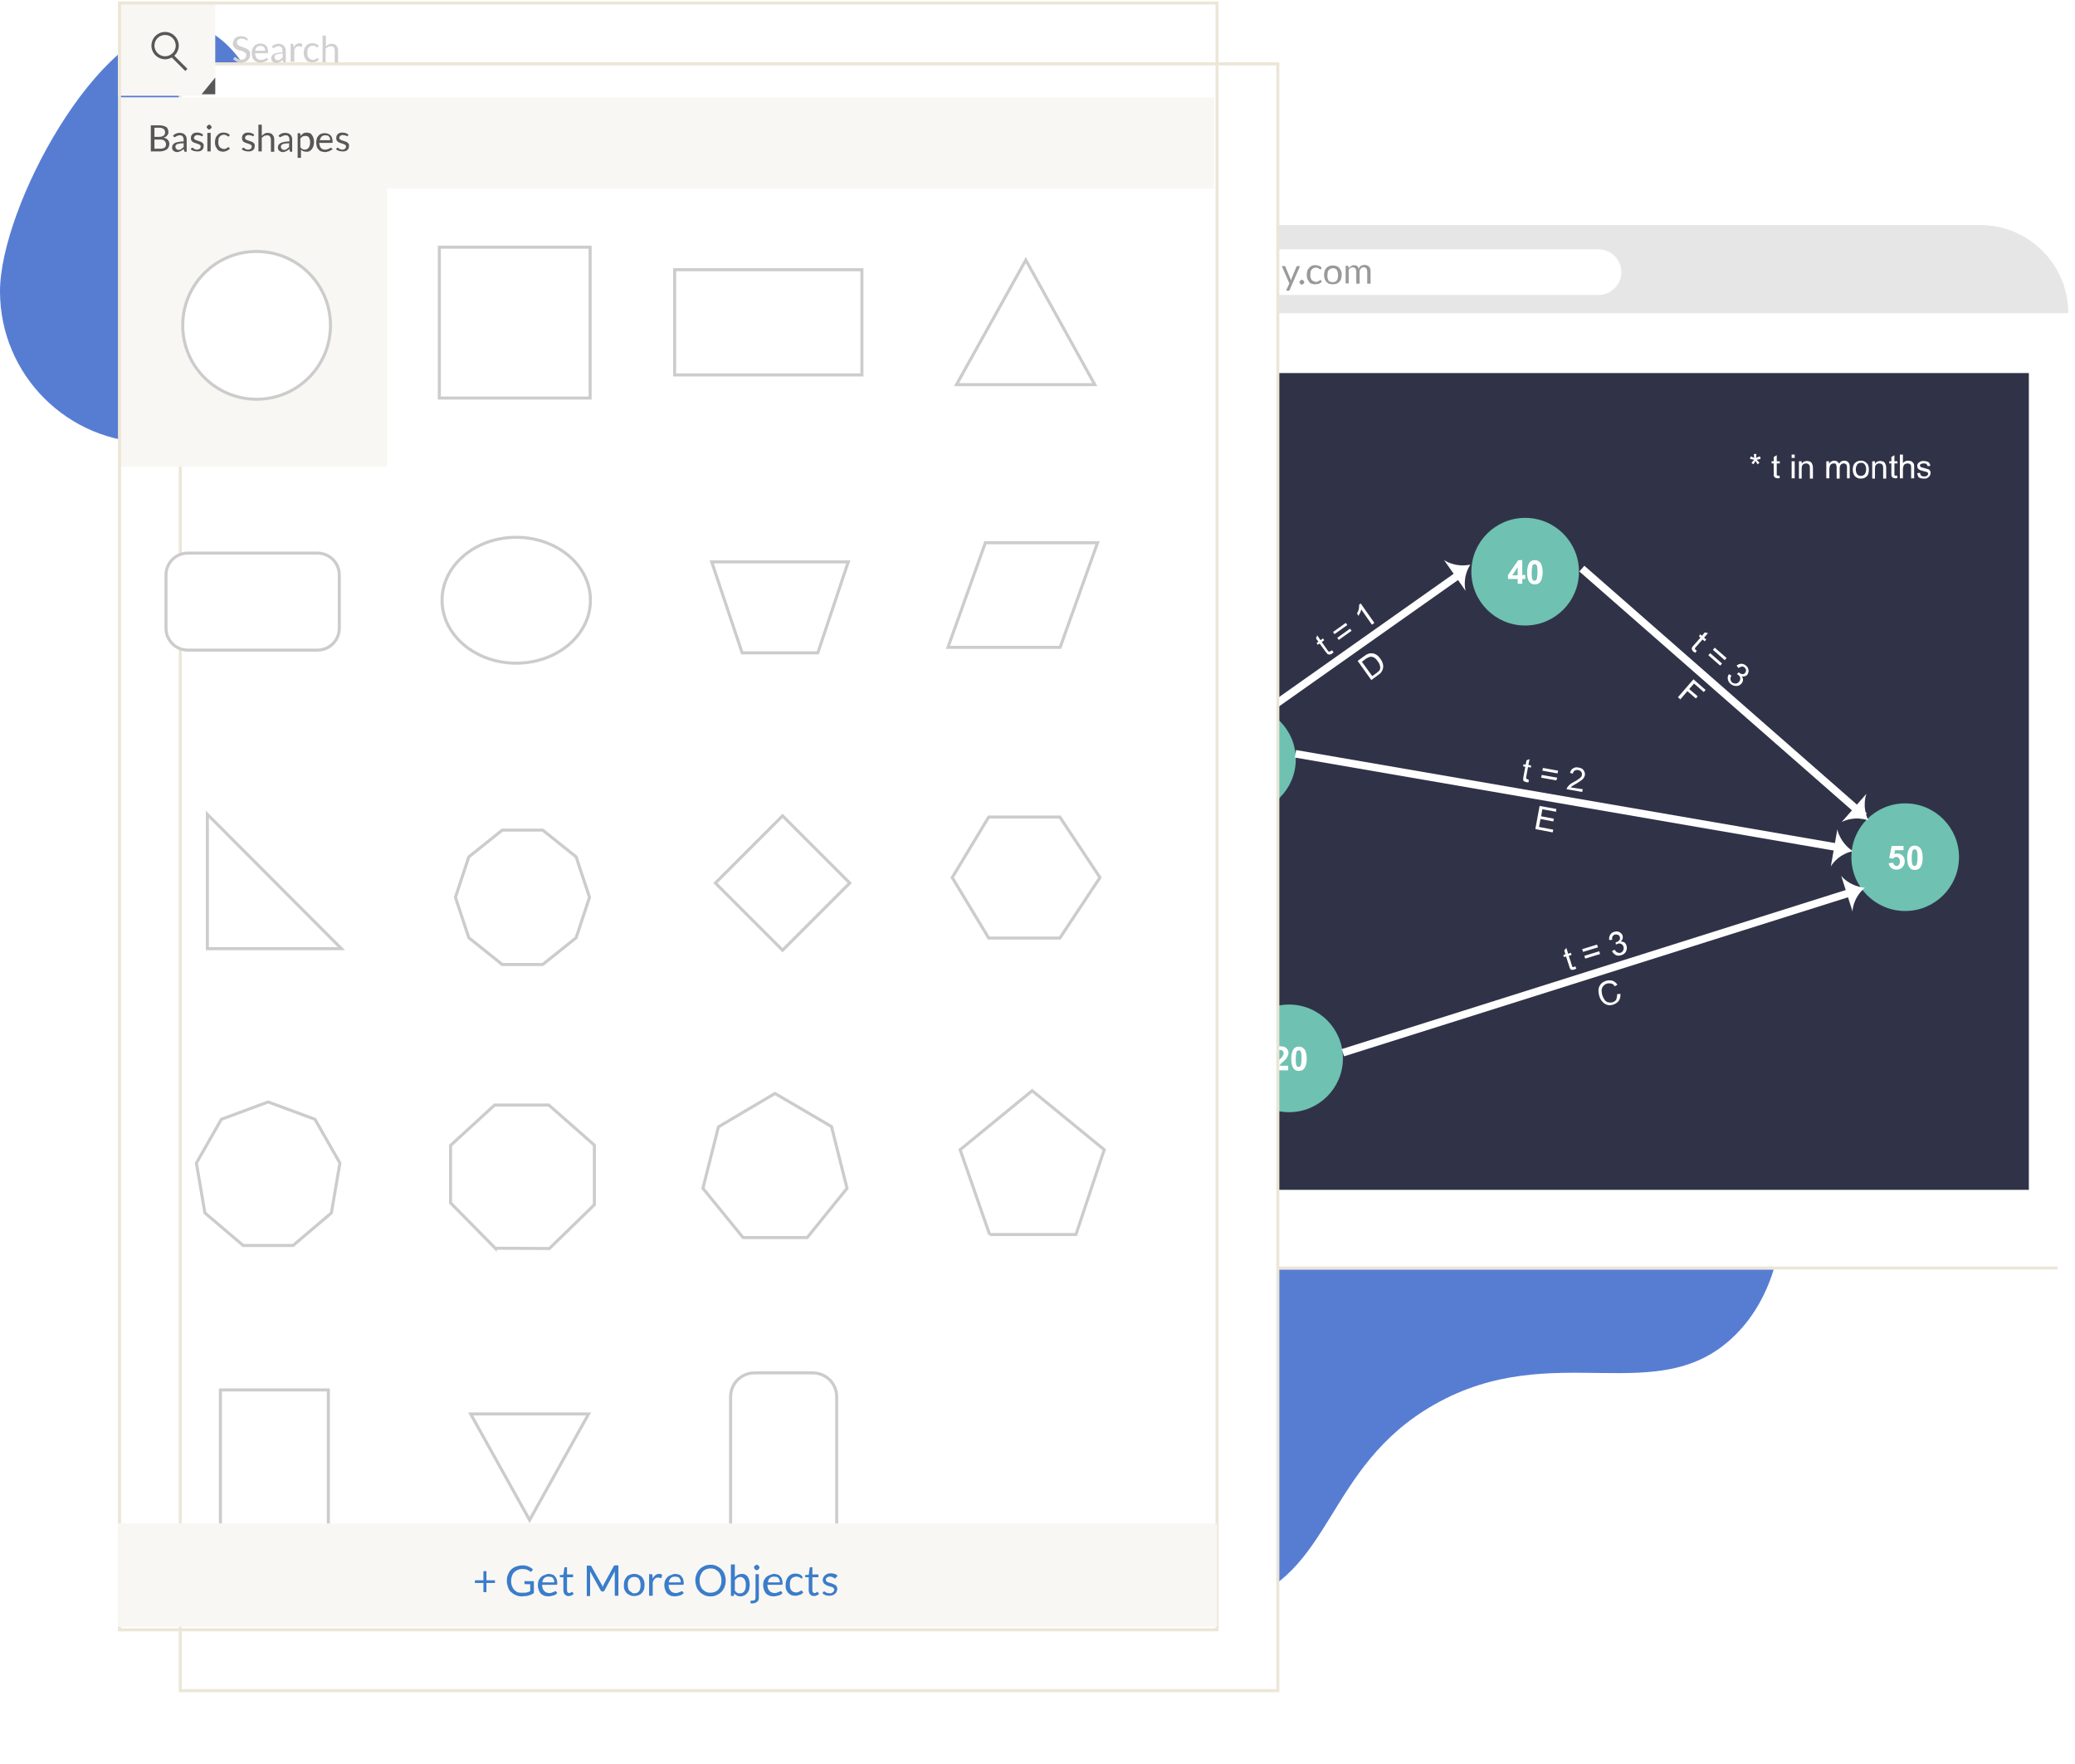 <svg id="Layer_1" xmlns="http://www.w3.org/2000/svg" viewBox="0 0 682.5 580" enable-background="new 0 0 682.5 580"><style>.st1{fill:#fff}.st3{fill:#6fc1b2;stroke:#6fc1b2;stroke-width:2}.st4{enable-background:new}.st5,.st6{fill:none;stroke:#fff;stroke-width:2.5}.st6{fill:#fff;stroke-miterlimit:7}.st9{fill:none;stroke:#ece6d7;stroke-miterlimit:10}.st11{fill:#f9f7f4}.st12{fill:none;stroke:#575757;stroke-miterlimit:10}.st13{fill:#575757}.st15{fill:#fff;stroke:#ccc}</style><filter id="AI_Shadow_2" x="0" y="0" width="200%" height="200%"><feOffset result="offOut" in="SourceAlpha" dx="20" dy="20"/><feGaussianBlur result="blurOut" in="offOut" stdDeviation="10"/><feBlend in="SourceGraphic" in2="blurOut"/><feComponentTransfer><feFuncA type="linear" slope=".2"/></feComponentTransfer><feMerge><feMergeNode/><feMergeNode in="SourceGraphic"/></feMerge></filter><path d="M99.6 95.8c0 27.5-22.3 49.8-49.8 49.8S0 123.3 0 95.8 32.3 8.1 59.8 8.1s39.8 60.2 39.8 87.7zm314.5 236.1L587 393.5c-.3 13.8-3.1 32.5-16.2 45.5-25.3 25.2-59.7.6-99 22.9-36.3 20.6-33.1 56.4-65.8 65.6-21.3 6-42.7-3.5-57.2-12.3 21.7-61.1 43.5-122.2 65.3-183.3z" fill="#577dd3"/><path class="st1" d="M261.3 103h419.5v314.5H261.3z"/><g id="gsxghfo2-ko848" transform="translate(5 5)"><path vector-effect="non-scaling-stroke" fill="#303347" stroke="#303347" stroke-width="2" d="M63.4 32.5h127.3v69.9H63.4z" transform="scale(3.455 3.736)" id="image_3_"/></g><g id="gsxghfo2-ko856" transform="translate(31 142.6)"><circle vector-effect="non-scaling-stroke" class="st3" cx="565.9" cy="263.2" r="42.7" transform="scale(.405)"/><g class="st4"><path class="st1" d="M227.7 110.6h-1.5V105c-.5.5-1.2.9-1.9 1.1v-1.4c.4-.1.8-.4 1.3-.7.5-.4.8-.8.9-1.2h1.2v7.8zm4.7-7.8c.8 0 1.3.3 1.8.8.5.6.8 1.7.8 3.2 0 1.5-.3 2.5-.8 3.2-.4.5-1 .8-1.8.8s-1.4-.3-1.8-.9-.7-1.6-.7-3.1.3-2.5.8-3.2c.4-.5 1-.8 1.7-.8zm0 1.2c-.2 0-.3.1-.5.2s-.3.3-.3.6c-.1.4-.2 1-.2 1.9 0 .9 0 1.5.1 1.9.1.3.2.6.3.7.1.1.3.2.5.2s.3-.1.5-.2c.1-.1.3-.3.3-.6.1-.4.2-1 .2-1.9 0-.9 0-1.5-.1-1.9-.1-.3-.2-.6-.3-.7s-.3-.2-.5-.2z"/></g></g><g id="gsxghfo2-ko858" transform="translate(222 143.3)"><circle vector-effect="non-scaling-stroke" class="st3" cx="460.5" cy="262.8" r="42.7" transform="scale(.405)"/><g class="st4"><path class="st1" d="M181 108.4l1.4-.2c0 .4.2.6.4.8.2.2.4.3.7.3.3 0 .6-.1.8-.4s.3-.5.3-.9-.1-.7-.3-.9c-.2-.2-.4-.3-.7-.3-.2 0-.4 0-.7.1l.2-1.2c.4 0 .7-.1.9-.3.2-.2.3-.4.3-.7 0-.3-.1-.5-.2-.6-.2-.2-.4-.2-.6-.2-.3 0-.5.1-.7.3-.2.2-.3.4-.3.8l-1.4-.2c.1-.5.2-.8.4-1.1s.5-.5.8-.7c.3-.2.7-.2 1.2-.2.7 0 1.3.2 1.8.7.4.4.5.8.5 1.3 0 .7-.4 1.2-1.1 1.6.4.1.8.3 1.1.6.3.3.4.7.4 1.2 0 .7-.2 1.3-.7 1.7s-1.1.7-1.9.7c-.7 0-1.3-.2-1.8-.6-.4-.4-.7-1-.8-1.6zm8.7-5.8c.8 0 1.3.3 1.8.8.5.6.8 1.7.8 3.2 0 1.5-.3 2.5-.8 3.2-.4.5-1 .8-1.8.8s-1.4-.3-1.8-.9c-.5-.6-.7-1.6-.7-3.1s.3-2.5.8-3.2c.3-.5.9-.8 1.7-.8zm0 1.3c-.2 0-.3.1-.5.2s-.3.3-.3.6c-.1.4-.2 1-.2 1.9 0 .9 0 1.5.1 1.9.1.3.2.6.3.7s.3.2.5.2.3-.1.5-.2c.1-.1.3-.3.3-.6.1-.4.2-1 .2-1.9 0-.9 0-1.5-.1-1.9-.1-.3-.2-.6-.3-.7s-.4-.2-.5-.2z"/></g></g><g id="gsxghfo2-ko846" transform="translate(503 184.7)"><circle vector-effect="non-scaling-stroke" class="st3" cx="305.3" cy="240" r="42.7" transform="scale(.405)"/><g class="st4"><path class="st1" d="M118.2 99.2l1.5-.2c0 .3.2.6.4.8s.4.3.7.3c.3 0 .6-.1.8-.4.2-.3.3-.6.3-1.1 0-.5-.1-.8-.3-1.1-.2-.2-.5-.4-.8-.4-.4 0-.8.2-1.2.6l-1.2-.2.8-4h3.9v1.4h-2.8l-.2 1.3c.3-.2.7-.2 1-.2.7 0 1.2.2 1.7.7.5.5.7 1.1.7 1.9 0 .6-.2 1.2-.6 1.7-.5.7-1.2 1-2.1 1-.7 0-1.3-.2-1.8-.6-.4-.4-.7-.9-.8-1.5zm8.6-5.8c.8 0 1.3.3 1.8.8.5.6.8 1.7.8 3.2 0 1.5-.3 2.5-.8 3.2-.4.5-1 .8-1.8.8s-1.4-.3-1.8-.9-.7-1.6-.7-3.1.3-2.5.8-3.2c.3-.6.9-.8 1.7-.8zm0 1.2c-.2 0-.3.1-.5.2s-.3.3-.3.6c-.1.4-.2 1-.2 1.9 0 .9 0 1.5.1 1.9.1.3.2.6.3.7s.3.2.5.2.3-.1.5-.2c.1-.1.3-.3.3-.6.1-.4.2-1 .2-1.9 0-.9 0-1.5-.1-1.9-.1-.3-.2-.6-.3-.7s-.4-.2-.5-.2z"/></g></g><g id="gsxghfo2-ko859" transform="translate(342 63.8)"><circle vector-effect="non-scaling-stroke" class="st3" cx="394.2" cy="306.7" r="42.7" transform="scale(.405)"/><g class="st4"><path class="st1" d="M157.2 128.2v-1.6H154v-1.3l3.4-4.9h1.3v4.9h1v1.3h-1v1.6h-1.5zm0-2.8v-2.7l-1.8 2.7h1.8zm5.6-5c.8 0 1.3.3 1.8.8.5.6.8 1.7.8 3.2 0 1.5-.3 2.5-.8 3.2-.4.5-1 .8-1.8.8s-1.4-.3-1.8-.9c-.5-.6-.7-1.6-.7-3.1s.3-2.5.8-3.2c.4-.5.9-.8 1.7-.8zm0 1.3c-.2 0-.3.1-.5.2s-.3.3-.3.6c-.1.4-.2 1-.2 1.9 0 .9 0 1.5.1 1.9.1.3.2.6.3.7s.3.2.5.2.3-.1.5-.2c.1-.1.3-.3.3-.6.1-.4.2-1 .2-1.9 0-.9 0-1.5-.1-1.9-.1-.3-.2-.6-.3-.7s-.3-.2-.5-.2z"/></g></g><g id="gsxghfo2-ko852" transform="translate(242 269.9)"><circle vector-effect="non-scaling-stroke" class="st3" cx="449.4" cy="193" r="42.7" transform="scale(.405)"/><g class="st4"><path class="st1" d="M181.7 80.7v1.4h-5.2c.1-.5.2-1 .5-1.5s.8-1.1 1.7-1.9c.7-.6 1.1-1.1 1.2-1.3.2-.3.3-.6.3-.9 0-.3-.1-.6-.3-.8s-.4-.3-.7-.3c-.3 0-.6.1-.7.3s-.3.5-.3.9l-1.5-.1c.1-.8.4-1.4.8-1.8s1.1-.5 1.8-.5c.8 0 1.4.2 1.8.6.4.4.7.9.7 1.5 0 .4-.1.7-.2 1-.1.3-.3.6-.6 1-.2.2-.5.6-1 1s-.8.7-.9.9-.2.3-.3.4h2.9zm3.5-6.4c.8 0 1.3.3 1.8.8.5.6.8 1.7.8 3.2 0 1.5-.3 2.5-.8 3.2-.4.5-1 .8-1.8.8s-1.4-.3-1.8-.9-.7-1.6-.7-3.1.3-2.5.8-3.2c.3-.5.9-.8 1.7-.8zm0 1.2c-.2 0-.3.1-.5.2s-.3.3-.3.6c-.1.4-.2 1-.2 1.9 0 .9 0 1.5.1 1.9.1.3.2.6.3.7s.3.2.5.2.3-.1.5-.2c.1-.1.3-.3.3-.6.1-.4.2-1 .2-1.9 0-.9 0-1.5-.1-1.9-.1-.3-.2-.6-.3-.7s-.3-.2-.5-.2z"/></g></g><g id="gsxghfo2-ko862" transform="translate(-475 -540)"><path class="st5" d="M752.9 787.4l113.3.5" id="graphics_2_"/><g id="toIcon" transform="rotate(90.275 -1.468 698.483)"><aaa:namedview aab:current-layer="Layer_1" aab:pageopacity="0" aab:window-height="706" aab:window-maximized="1" aab:window-width="1366" aab:window-x="-8" aab:window-y="-8" bordercolor="#666666" borderopacity="1" gridtolerance="10" guidetolerance="10" id="namedview3017" objecttolerance="10" pagecolor="#ffffff" showgrid="true" xmlns:aaa="http://sodipodi.sourceforge.net/DTD/sodipodi-0.dtd" xmlns:aab="http://www.inkscape.org/namespaces/inkscape"/><path id="path3015" aaa:connector-curvature="0" xmlns:aaa="http://www.inkscape.org/namespaces/inkscape" class="st6" d="M83.8-168.7c2.1 4.9 6.2 6.2 6.2 6.2H77.6s4-1.3 6.2-6.2z"/></g></g><g id="gsxghfo2-ko861"><path class="st5" d="M749 799l132.7 87.2" transform="translate(-475 -540)"/><g transform="rotate(123.294 42.78 210.246)"><aaa:namedview aab:current-layer="Layer_1" aab:cx=".466" aab:cy="9.261" aab:pageopacity="0" aab:pageshadow="2" aab:window-height="706" aab:window-maximized="1" aab:window-width="1366" aab:window-x="-8" aab:window-y="-8" aab:zoom="256" bordercolor="#666666" borderopacity="1" gridtolerance="10" guidetolerance="10" id="namedview3017" objecttolerance="10" pagecolor="#ffffff" showgrid="true" xmlns:aaa="http://sodipodi.sourceforge.net/DTD/sodipodi-0.dtd" xmlns:aab="http://www.inkscape.org/namespaces/inkscape"/><path aaa:connector-curvature="0" xmlns:aaa="http://www.inkscape.org/namespaces/inkscape" class="st6" d="M-43.4-167.7c2.1 4.9 6.2 6.2 6.2 6.2h-12.4c0 .1 4-1.3 6.2-6.2z"/></g></g><path class="st5" d="M441.7 346.2L610.3 293"/><g transform="rotate(72.378 -27.711 1051.674)"><aaa:namedview aab:current-layer="Layer_1" aab:cx=".466" aab:cy="9.261" aab:pageopacity="0" aab:pageshadow="2" aab:window-height="706" aab:window-maximized="1" aab:window-width="1366" aab:window-x="-8" aab:window-y="-8" aab:zoom="256" bordercolor="#666666" borderopacity="1" gridtolerance="10" guidetolerance="10" id="namedview3017" objecttolerance="10" pagecolor="#ffffff" showgrid="true" xmlns:aaa="http://sodipodi.sourceforge.net/DTD/sodipodi-0.dtd" xmlns:aab="http://www.inkscape.org/namespaces/inkscape"/><path aaa:connector-curvature="0" xmlns:aaa="http://www.inkscape.org/namespaces/inkscape" class="st1" d="M-557.7 210.7c2.1 4.9 6.2 6.2 6.2 6.2h-12.4c0 .1 4-1.3 6.2-6.2z"/></g><path class="st5" d="M426.1 247.9L606.3 279"/><g transform="rotate(99.95 176.283 783.035)"><aaa:namedview aab:current-layer="Layer_1" aab:cx=".466" aab:cy="9.261" aab:pageopacity="0" aab:pageshadow="2" aab:window-height="706" aab:window-maximized="1" aab:window-width="1366" aab:window-x="-8" aab:window-y="-8" aab:zoom="256" bordercolor="#666666" borderopacity="1" gridtolerance="10" guidetolerance="10" id="namedview3017" objecttolerance="10" pagecolor="#ffffff" showgrid="true" xmlns:aaa="http://sodipodi.sourceforge.net/DTD/sodipodi-0.dtd" xmlns:aab="http://www.inkscape.org/namespaces/inkscape"/><path aaa:connector-curvature="0" xmlns:aaa="http://www.inkscape.org/namespaces/inkscape" class="st1" d="M-394.1 443.4c2.1 4.9 6.2 6.2 6.2 6.2h-12.4s3.9-1.3 6.2-6.2z"/></g><path class="st5" d="M418.4 232.4l62.9-44.4"/><g transform="rotate(55.008 -190.552 1096.488)"><aaa:namedview aab:current-layer="Layer_1" aab:cx=".466" aab:cy="9.261" aab:pageopacity="0" aab:pageshadow="2" aab:window-height="706" aab:window-maximized="1" aab:window-width="1366" aab:window-x="-8" aab:window-y="-8" aab:zoom="256" bordercolor="#666666" borderopacity="1" gridtolerance="10" guidetolerance="10" id="namedview3017" objecttolerance="10" pagecolor="#ffffff" showgrid="true" xmlns:aaa="http://sodipodi.sourceforge.net/DTD/sodipodi-0.dtd" xmlns:aab="http://www.inkscape.org/namespaces/inkscape"/><path aaa:connector-curvature="0" xmlns:aaa="http://www.inkscape.org/namespaces/inkscape" class="st1" d="M-550.1 21.9c2.1 4.9 6.2 6.2 6.2 6.2h-12.4s4-1.3 6.2-6.2z"/></g><path class="st5" d="M520.3 187l92.9 81.4"/><g transform="rotate(131.193 325.968 587.842)"><aaa:namedview aab:current-layer="Layer_1" aab:cx=".466" aab:cy="9.261" aab:pageopacity="0" aab:pageshadow="2" aab:window-height="706" aab:window-maximized="1" aab:window-width="1366" aab:window-x="-8" aab:window-y="-8" aab:zoom="256" bordercolor="#666666" borderopacity="1" gridtolerance="10" guidetolerance="10" id="namedview3017" objecttolerance="10" pagecolor="#ffffff" showgrid="true" xmlns:aaa="http://sodipodi.sourceforge.net/DTD/sodipodi-0.dtd" xmlns:aab="http://www.inkscape.org/namespaces/inkscape"/><path aaa:connector-curvature="0" xmlns:aaa="http://www.inkscape.org/namespaces/inkscape" class="st1" d="M-103.4 580.2c2.1 4.9 6.2 6.2 6.2 6.2h-12.4s4-1.3 6.2-6.2z"/></g><g id="gsxghfo2-ko849"><g class="st4"><path class="st1" d="M235.1 104l.1.8c-.3.1-.5.1-.7.1-.3 0-.6-.1-.8-.2-.2-.1-.3-.3-.4-.4-.1-.2-.1-.6-.1-1.1V100h-.7v-.7h.7v-1.4l.9-.6v2h1v.7h-1v3.3c0 .3 0 .4.1.5 0 .1.1.1.2.2.1 0 .2.1.3.1 0 0 .2 0 .4-.1zm8.9-3.7h-5.1v-.9h5.1v.9zm0 2.4h-5.1v-.9h5.1v.9zm4.1.1l1-.1c.1.5.3.9.6 1.2.3.2.6.4 1 .4s.8-.2 1.1-.5c.3-.3.5-.7.5-1.2 0-.4-.1-.8-.4-1.1-.3-.3-.7-.4-1.1-.4-.2 0-.4 0-.7.1l.1-.8h.2c.4 0 .8-.1 1.1-.3.3-.2.5-.5.5-1 0-.4-.1-.6-.4-.9-.2-.2-.5-.3-.9-.3s-.7.1-.9.4-.4.6-.5 1.1l-1-.2c.1-.6.4-1.1.8-1.5.4-.4.9-.5 1.5-.5.4 0 .8.1 1.2.3.4.2.6.4.8.7.2.3.3.6.3 1 0 .3-.1.6-.3.9-.2.3-.4.5-.8.7.5.1.8.3 1.1.7.3.3.4.8.4 1.3 0 .7-.2 1.3-.7 1.7-.5.5-1.1.7-1.9.7-.7 0-1.2-.2-1.7-.6-.6-.6-.8-1.1-.9-1.8z" transform="translate(90 136.4)"/></g><g class="st4"><path class="st1" d="M239.3 119.6l3-7.8h1.1l3.2 7.8h-1.2l-.9-2.4h-3.3l-.9 2.4h-1zm2.2-3.2h2.6l-.8-2.2c-.2-.7-.4-1.2-.6-1.6-.1.5-.2 1-.4 1.5l-.8 2.3z" transform="translate(90 136.4)"/></g></g><g id="gsxghfo2-ko854"><g class="st4"><path class="st1" d="M188 106.4v.9h-.7c-.3-.1-.6-.2-.8-.3-.2-.1-.3-.3-.3-.5s0-.6.1-1.1l.6-3.2-.7-.1.1-.7.7.1.3-1.4 1-.4-.4 1.9.9.2-.1.7-.9-.2-.6 3.2c0 .3-.1.4 0 .5 0 .1.1.2.1.2s.2.1.3.1c.1.1.2.1.4.1zm9.1.3l-5-.9.2-.9 5.1.9-.3.9zm.4-2.3l-5-.9.2-.9 5 .9-.2.9zm8.3 5.2l-.2.9-5.1-.9c0-.2.1-.4.2-.6.2-.3.5-.6.8-.9.3-.3.8-.6 1.4-.9 1-.5 1.6-1 2-1.3.4-.3.6-.7.6-1 .1-.4 0-.7-.2-1-.2-.3-.5-.5-1-.6-.5-.1-.8 0-1.2.2-.3.2-.5.6-.6 1l-.9-.3c.2-.7.5-1.2 1.1-1.5.5-.3 1.1-.4 1.8-.2.7.1 1.3.4 1.6.9s.5 1 .4 1.6c-.1.3-.2.6-.4.9-.2.3-.4.5-.8.8-.4.3-.9.6-1.7 1.1-.7.4-1.1.6-1.3.8-.2.1-.4.3-.5.4l4 .6z" transform="translate(314.8 149.95)"/></g><g class="st4"><path class="st1" d="M190.2 122.7l1.4-7.6 5.5 1-.1.9-4.5-.8-.4 2.3 4.2.8-.2.9-4.2-.8-.5 2.6 4.7.9-.2.9-5.7-1.1z" transform="translate(314.8 149.95)"/></g></g><g id="gsxghfo2-ko857"><g class="st4"><path class="st1" d="M183.1 102.9l.4.8c-.2.1-.5.2-.7.3-.3.1-.6.1-.8.1-.2 0-.4-.1-.5-.3-.1-.1-.3-.5-.4-1l-1-3.1-.7.2-.2-.7.7-.2-.4-1.3.7-.8.6 1.9.9-.3.2.7-.9.3 1 3.1c.1.3.1.4.2.5s.1.1.2.1h.3c.1-.2.3-.2.4-.3zm7.5-6.2l-4.9 1.5-.3-.9 4.9-1.5.3.9zm.7 2.2l-4.9 1.5-.3-.9L191 98l.3.9zm3.9-1l.9-.4c.3.5.6.8.9.9.3.1.7.2 1 .1.4-.1.7-.4.9-.8.2-.4.2-.8.1-1.2-.1-.4-.4-.7-.7-.9-.4-.2-.7-.2-1.2-.1l-.6.3-.1-.8h.2c.4-.1.7-.3 1-.6s.3-.7.2-1.1c-.1-.3-.3-.6-.6-.7-.3-.1-.6-.2-1-.1s-.6.3-.8.6c-.2.3-.2.7-.1 1.1l-1 .1c-.1-.6 0-1.2.3-1.7s.7-.8 1.3-1c.4-.1.8-.2 1.2-.1.4.1.7.2 1 .5.3.2.5.5.6.9.1.3.1.6 0 1-.1.3-.3.6-.6.9.5 0 .9.1 1.2.3.3.2.6.6.7 1.1.2.6.1 1.3-.2 1.9-.3.6-.9 1-1.6 1.2-.7.2-1.3.2-1.8-.1-.5-.3-.9-.7-1.2-1.3z" transform="translate(335 214.85)"/></g><g class="st4"><path class="st1" d="M196.9 112.1l1.1-.1c0 .9-.1 1.6-.5 2.2-.4.6-1 1-1.8 1.3-.8.3-1.5.3-2.1.1-.6-.2-1.1-.5-1.6-1.1-.5-.5-.8-1.2-1-1.9-.2-.8-.3-1.5-.2-2.2.1-.7.4-1.2.8-1.7.5-.5 1-.8 1.7-1 .7-.2 1.4-.2 2.1 0 .6.2 1.1.6 1.6 1.3l-.9.5c-.3-.5-.7-.8-1.1-.9-.4-.1-.9-.1-1.4 0-.6.2-1 .5-1.3.9-.3.4-.5.8-.5 1.4s.1 1 .2 1.5c.2.6.5 1.2.8 1.6.3.4.7.7 1.2.8.5.1.9.1 1.4 0 .5-.2 1-.5 1.2-.9.2-.6.3-1.1.3-1.8z" transform="translate(335 214.85)"/></g></g><g id="gsxghfo2-ko850"><g class="st4"><path class="st1" d="M173.3 139l-.5.7c-.2-.1-.4-.3-.6-.4-.3-.2-.4-.4-.5-.7-.1-.2-.1-.4 0-.6.1-.2.3-.5.7-.9l2.1-2.4-.5-.5.5-.6.5.5.9-1.1 1.1.2-1.3 1.5.7.6-.5.6-.7-.6-2.2 2.5c-.2.2-.3.3-.3.4v.2c0 .1.1.2.2.3.1.1.3.2.4.3zm7.7 4.9l-3.9-3.4.6-.7 3.9 3.4-.6.7zm1.5-1.8l-3.9-3.4.6-.7 3.9 3.4-.6.7zm1.4 4.6l.8.5c-.3.5-.4.9-.3 1.3s.2.7.5.9c.3.3.7.4 1.2.4.4 0 .8-.2 1.1-.6.3-.3.4-.7.4-1.1 0-.4-.2-.7-.5-1-.1-.1-.3-.2-.6-.4l.6-.6.1.1c.3.3.7.4 1 .5.4.1.7-.1 1-.4.2-.3.3-.6.3-.9 0-.3-.2-.6-.5-.9-.3-.2-.6-.4-.9-.3s-.7.2-1.1.5l-.6-.8c.5-.4 1-.6 1.6-.6.5 0 1 .2 1.5.6.3.3.6.6.7 1s.2.7.1 1.1-.2.7-.4.9c-.2.3-.5.4-.8.5-.3.1-.7.1-1 0 .3.4.4.8.4 1.2s-.2.8-.5 1.2c-.4.5-1 .8-1.7.8s-1.3-.2-1.9-.7c-.5-.4-.8-1-.9-1.6-.1-.5 0-1.1.4-1.6z" transform="translate(384.8 75)"/></g><g class="st4"><path class="st1" d="M167.1 154.3l5.1-5.9 4 3.5-.6.7-3.2-2.8-1.6 1.8 2.8 2.4-.6.7-2.8-2.4-2.3 2.7-.8-.7z" transform="translate(384.8 75)"/></g></g><g id="gsxghfo2-ko855"><g class="st4"><path class="st1" d="M188.1 138.9l.6.6-.5.5c-.3.2-.5.3-.8.3-.2 0-.4 0-.6-.1-.2-.1-.4-.4-.8-.9l-1.9-2.6-.6.4-.4-.6.6-.4-.8-1.1.4-1 1.1 1.6.8-.6.4.6-.8.6 1.9 2.7c.2.2.3.4.3.4.1 0 .2.1.2.1.1 0 .2-.1.3-.1.4-.2.5-.3.6-.4zm5.1-8.3l-4.2 3-.5-.7 4.2-3 .5.7zm1.4 1.9l-4.2 3-.5-.7 4.2-3 .5.7zm7.5-2.6l-.8.6-3.5-5c-.1.3-.2.7-.4 1.1-.2.4-.4.7-.5 1l-.5-.8c.3-.5.5-1 .6-1.6.1-.5.1-1 .1-1.3l.5-.4 4.5 6.4z" transform="translate(249.95 74.95)"/></g><g class="st4"><path class="st1" d="M201.1 148.7l-4.5-6.3 2.2-1.6c.5-.4.9-.6 1.2-.7.4-.2.8-.2 1.3-.2s1 .2 1.5.5.9.8 1.3 1.3c.3.5.6.9.7 1.4.2.5.2.9.2 1.2 0 .4-.1.7-.2 1-.1.3-.3.6-.5.9-.2.3-.6.6-.9.8l-2.3 1.7zm.3-1.3l1.4-1c.4-.3.7-.6.9-.8.2-.2.3-.5.3-.7.1-.3 0-.7-.1-1.1-.1-.4-.4-.9-.7-1.3-.5-.7-.9-1.1-1.4-1.3-.5-.2-.9-.2-1.3-.1-.3.1-.7.3-1.2.6l-1.3 1 3.4 4.7z" transform="translate(249.95 74.95)"/></g></g><g id="gsxghfo2-ko863"><g class="st4"><path class="st1" d="M241 111.7l-.3.8c-.3-.1-.5-.2-.7-.3-.3-.2-.5-.4-.6-.6-.1-.2-.1-.4-.1-.6 0-.2.2-.5.5-1l1.8-2.7-.6-.4.4-.6.6.4.8-1.2h1.1l-1.1 1.6.8.5-.4.6-.8-.5-1.8 2.8c-.1.2-.2.4-.2.5v.2s.1.2.2.2c.1.1.2.2.4.3zm8.3 3.7l-4.3-2.8.5-.7 4.3 2.8-.5.7zm1.3-1.9l-4.3-2.8.5-.7 4.3 2.8-.5.7zm3.4 7.7l1-1.6-2.8-1.8.5-.7 5.7-2.3.7.4-2.8 4.2.9.6-.5.7-.9-.6-1 1.6-.8-.5zm1.5-2.3l1.9-2.9-4 1.6 2.1 1.3z" transform="translate(89.8 179.95)"/></g><g class="st4"><path class="st1" d="M236.7 127.5l4.2-6.5 2.4 1.6c.5.3.9.7 1.1 1s.3.7.3 1.1c0 .4-.1.7-.3 1-.2.3-.4.5-.7.6-.3.1-.7.2-1.1.2.3.4.5.8.5 1.2 0 .4-.1.8-.3 1.2-.2.3-.4.5-.7.7-.3.2-.6.3-.9.3s-.6 0-.9-.1c-.3-.1-.7-.3-1.1-.6l-2.5-1.7zm1.4-.2l1.6 1.1c.3.2.5.3.6.4.2.1.4.1.6.1.2 0 .4 0 .6-.1.2-.1.4-.3.5-.5.2-.2.2-.5.2-.8 0-.3-.1-.5-.3-.7s-.5-.5-.9-.7l-1.5-1-1.4 2.2zm2-3l1.4.9c.4.2.7.4.9.5.3.1.5.1.7 0 .2-.1.4-.2.5-.5.1-.2.2-.4.2-.7s-.1-.4-.2-.6c-.2-.2-.5-.4-.9-.7l-1.3-.8-1.3 1.9z" transform="translate(89.8 179.95)"/></g></g><g class="st4" id="gsxghfo2-ko853"><path class="st1" d="M145.6 125.9l.2-.8c.6.2 1 .4 1.2.5-.1-.6-.1-1.1-.1-1.3h.8c0 .4-.1.8-.1 1.3.4-.2.8-.4 1.3-.5l.2.8c-.4.1-.9.2-1.3.3.2.2.5.5.9 1l-.6.5c-.2-.3-.4-.7-.7-1.1-.3.5-.5.9-.7 1.1l-.6-.5c.4-.5.7-.8.9-1-.6-.1-1-.2-1.4-.3zm9.7 5.5l.1.8c-.3.1-.5.1-.7.1-.3 0-.6-.1-.8-.2-.2-.1-.3-.3-.4-.4-.1-.2-.1-.6-.1-1.1v-3.2h-.7v-.7h.7v-1.4l1-.6v2h1v.7h-1v3.8c0 .1.1.1.2.2.1 0 .2.1.3.1.1-.1.2-.1.4-.1zm4-5.8v-1.1h1v1.1h-1zm0 6.7v-5.6h1v5.6h-1zm2.4 0v-5.6h.9v.8c.4-.6 1-.9 1.8-.9.3 0 .7.1.9.2.3.1.5.3.6.5s.2.4.3.7c0 .2.1.5.1.9v3.5h-1V129c0-.4 0-.7-.1-.9-.1-.2-.2-.3-.4-.5-.2-.1-.4-.2-.7-.2-.4 0-.8.1-1.1.4-.3.3-.4.7-.4 1.5v3.1h-.9zm9 0v-5.6h.9v.8c.2-.3.4-.5.7-.7s.6-.3 1-.3.8.1 1 .3c.3.2.5.4.6.7.4-.7 1-1 1.7-1 .6 0 1 .2 1.3.5s.5.8.5 1.4v3.9h-.9v-3.5c0-.4 0-.7-.1-.8-.1-.2-.2-.3-.3-.4-.2-.1-.4-.2-.6-.2-.4 0-.7.1-1 .4s-.4.7-.4 1.3v3.3h-1v-3.7c0-.4-.1-.7-.2-1s-.4-.3-.8-.3c-.3 0-.5.1-.7.2-.2.1-.4.3-.5.6s-.2.7-.2 1.2v2.9h-1zm8.7-2.9c0-1 .3-1.8.9-2.3.5-.4 1.1-.6 1.8-.6.8 0 1.4.3 1.9.8s.7 1.2.7 2.1c0 .7-.1 1.3-.3 1.7-.2.4-.5.7-1 1-.4.2-.9.3-1.4.3-.8 0-1.4-.3-1.9-.8-.4-.5-.7-1.2-.7-2.2zm1 0c0 .7.2 1.3.5 1.6.3.4.7.5 1.2.5s.9-.2 1.2-.5c.3-.4.5-.9.5-1.7 0-.7-.2-1.2-.5-1.6-.3-.4-.7-.5-1.2-.5s-.9.2-1.2.5c-.3.5-.5 1-.5 1.7zm5.4 2.9v-5.6h.9v.8c.4-.6 1-.9 1.8-.9.3 0 .7.1.9.2.3.1.5.3.6.5.1.2.2.4.3.7 0 .2.1.5.1.9v3.5h-1V129c0-.4 0-.7-.1-.9-.1-.2-.2-.3-.4-.5-.2-.1-.4-.2-.7-.2-.4 0-.8.1-1.1.4-.3.3-.4.7-.4 1.5v3.1h-.9zm8.2-.9l.1.8c-.3.1-.5.1-.7.1-.3 0-.6-.1-.8-.2-.2-.1-.3-.3-.4-.4-.1-.2-.1-.6-.1-1.1v-3.2h-.7v-.7h.7v-1.4l1-.6v2h1v.7h-1v3.8c0 .1.1.1.2.2.1 0 .2.1.3.1 0-.1.2-.1.4-.1zm.9.9v-7.8h1v2.8c.4-.5 1-.8 1.7-.8.4 0 .8.1 1.1.2.3.2.5.4.7.7s.2.7.2 1.3v3.6h-1v-3.6c0-.5-.1-.8-.3-1s-.5-.3-.9-.3c-.3 0-.5.1-.8.2-.2.1-.4.3-.5.6-.1.3-.2.6-.2 1v3.1h-1zm5.7-1.7l.9-.1c.1.4.2.7.4.9.2.2.6.3 1 .3s.8-.1 1-.3c.2-.2.3-.4.3-.6 0-.2-.1-.4-.3-.5-.1-.1-.5-.2-1-.3-.7-.2-1.2-.3-1.5-.5-.3-.1-.5-.3-.6-.5-.1-.2-.2-.5-.2-.8 0-.3.1-.5.2-.7.1-.2.3-.4.5-.5.1-.1.4-.2.6-.3s.5-.1.8-.1c.4 0 .8.1 1.2.2.3.1.6.3.7.5s.3.5.3.9l-.9.1c0-.3-.2-.5-.4-.7-.2-.2-.5-.2-.9-.2s-.8.1-.9.2c-.2.1-.3.3-.3.5 0 .1 0 .2.1.3.1.1.2.2.4.3.1 0 .4.1.8.2.7.2 1.1.3 1.4.4.3.1.5.3.6.5.2.2.2.5.2.8 0 .3-.1.6-.3.9-.2.3-.5.5-.8.7-.3.2-.7.2-1.2.2-.7 0-1.3-.2-1.7-.5-.1-.3-.3-.7-.4-1.3z" transform="translate(430 25)"/></g><path d="M680.3 103c0-16-13-29-29-29h-582c-16 0-29 13-29 29" fill="#e6e6e6"/><path class="st1" d="M525.8 97h-158c-4.1 0-7.5-3.4-7.5-7.5s3.4-7.5 7.5-7.5h158c4.1 0 7.5 3.4 7.5 7.5s-3.4 7.5-7.5 7.5z"/><path d="M389.4 91.7c.1 0 .1 0 .2.1l.5.5c-.4.4-.8.7-1.3 1s-1.1.3-1.8.3c-.6 0-1.2-.1-1.7-.3-.5-.2-.9-.5-1.3-.9s-.6-.8-.8-1.4-.3-1.1-.3-1.8.1-1.2.3-1.8c.2-.5.5-1 .9-1.4s.8-.7 1.4-.9c.5-.2 1.1-.3 1.8-.3.6 0 1.2.1 1.6.3s.9.5 1.2.8l-.4.5-.1.1h-.2c-.1 0-.1 0-.2-.1s-.1-.1-.2-.1-.2-.1-.3-.2c-.1-.1-.2-.1-.4-.2-.1-.1-.3-.1-.5-.1s-.4-.1-.7-.1c-.5 0-.9.1-1.3.2-.4.2-.7.4-1 .7-.3.3-.5.6-.6 1.1s-.2.9-.2 1.4.1 1 .2 1.4c.2.4.4.8.6 1.1s.6.5.9.7c.4.2.8.2 1.2.2h.7c.2 0 .4-.1.6-.1s.3-.1.5-.2.3-.2.5-.4c.1 0 .1-.1.2-.1zm2 1.8v-6.1h.6c.1 0 .2 0 .2.1 0 0 .1.1.1.2l.1.9c.2-.4.5-.8.8-1s.7-.4 1.1-.4c.2 0 .3 0 .5.1.1 0 .3.1.4.2l-.1.8c0 .1-.1.1-.2.1s-.1 0-.3-.1-.3-.1-.5-.1c-.4 0-.7.1-.9.3s-.5.5-.6.9v3.9h-1.2v.2zm7.2-6.2c.4 0 .7.1 1 .2s.6.3.8.5.4.5.5.9c.1.3.2.7.2 1.2 0 .2 0 .3-.1.3 0 .1-.1.1-.2.1h-4c0 .4.1.7.2 1s.2.5.4.7c.2.2.4.3.6.4s.5.1.8.1.5 0 .7-.1.4-.1.5-.2.3-.1.4-.2.2-.1.2-.1c.1 0 .2 0 .2.1l.3.4c-.1.2-.3.3-.5.4l-.6.3c-.2.1-.4.1-.7.2-.2 0-.4.1-.7.1-.4 0-.8-.1-1.2-.2-.4-.1-.7-.4-.9-.6s-.5-.6-.6-1-.2-.9-.2-1.4c0-.4.1-.8.2-1.2.1-.4.3-.7.6-1s.5-.5.9-.6c.4-.2.8-.3 1.2-.3zm.1.8c-.5 0-.9.1-1.2.4s-.5.7-.6 1.2h3.3c0-.2 0-.5-.1-.7s-.2-.4-.3-.5c-.1-.1-.3-.3-.5-.3s-.4-.1-.6-.1zm8.3 5.4h-.8c-.1 0-.1-.1-.1-.2l-.1-.6c-.2.1-.3.3-.5.4s-.3.2-.5.3-.3.1-.5.2-.4.1-.6.1-.5 0-.7-.1-.4-.2-.5-.3c-.2-.1-.3-.3-.4-.5s-.1-.4-.1-.7c0-.2.1-.5.2-.7s.3-.4.6-.6c.3-.2.7-.3 1.2-.4s1.1-.2 1.7-.2v-.5c0-.5-.1-.8-.3-1.1-.2-.2-.5-.4-.9-.4-.3 0-.5 0-.7.1s-.3.1-.5.2c-.1.1-.2.2-.3.2-.1.1-.2.1-.3.1-.1 0-.1 0-.2-.1l-.1-.1-.2-.3c.3-.3.7-.6 1.1-.7.4-.2.8-.2 1.3-.2.3 0 .6.1.9.2s.5.3.7.5.3.4.4.7c.1.3.1.6.1.9l.1 3.8zm-2.8-.7c.2 0 .4 0 .5-.1s.3-.1.4-.2.3-.2.4-.3.2-.2.4-.3v-1.3c-.5 0-.9 0-1.3.1-.3.1-.6.1-.8.2-.2.1-.4.2-.5.4-.1.1-.1.3-.1.5s0 .3.1.4.1.2.2.3c.1.1.2.1.3.2.1.1.3.1.4.1zm6.2.8c-.5 0-.8-.1-1.1-.4-.3-.3-.4-.7-.4-1.2v-3.7h-.7c-.1 0-.1 0-.2-.1 0 0-.1-.1-.1-.2v-.4l1-.1.2-1.9c0-.1 0-.1.1-.1s.1-.1.2-.1h.5v2.1h1.7v.8H410V92c0 .3.1.4.2.6.1.1.3.2.5.2h.3c.1 0 .2-.1.2-.1.1 0 .1-.1.2-.1h.1c.1 0 .1 0 .1.1l.3.5c-.2.2-.4.3-.7.4-.2-.1-.5 0-.8 0zm5.1-6.3c.4 0 .7.1 1 .2s.6.3.8.5.4.5.5.9c.1.3.2.7.2 1.2 0 .2 0 .3-.1.3 0 .1-.1.1-.2.1h-4c0 .4.1.7.2 1s.2.5.4.7c.2.2.4.3.6.4s.5.1.8.1.5 0 .7-.1.4-.1.5-.2.3-.1.4-.2.2-.1.2-.1c.1 0 .2 0 .2.1l.3.4c-.1.2-.3.3-.5.4l-.6.3c-.2.1-.4.1-.7.2-.2 0-.4.1-.7.1-.4 0-.8-.1-1.2-.2-.4-.1-.7-.4-.9-.6s-.5-.6-.6-1-.2-.9-.2-1.4c0-.4.1-.8.2-1.2.1-.4.3-.7.6-1s.5-.5.9-.6c.3-.2.7-.3 1.2-.3zm0 .8c-.5 0-.9.1-1.2.4s-.5.7-.6 1.2h3.3c0-.2 0-.5-.1-.7s-.2-.4-.3-.5c-.1-.1-.3-.3-.5-.3s-.4-.1-.6-.1zm5-3.4v8.8h-1.1v-8.8h1.1zm3.7 10.6c0 .1-.1.1-.1.2-.1 0-.1.1-.2.1h-.9l1.1-2.4-2.5-5.7h.9c.1 0 .2 0 .2.1.1 0 .1.1.1.2l1.6 3.8c0 .1.1.2.1.3 0 .1 0 .2.1.3 0-.1.1-.2.1-.3 0-.1.1-.2.1-.3l1.6-3.8c0-.1.1-.1.1-.2.1 0 .1-.1.2-.1h.9l-3.4 7.8zm3.2-2.5c0-.1 0-.2.1-.3 0-.1.1-.2.2-.2l.2-.2c.1 0 .2-.1.3-.1.1 0 .2 0 .3.1s.2.1.2.2l.2.2c0 .1.1.2.1.3 0 .1 0 .2-.1.3 0 .1-.1.2-.2.2l-.2.2c-.1 0-.2.1-.3.1-.1 0-.2 0-.3-.1-.1 0-.2-.1-.2-.2l-.2-.2c0-.1-.1-.2-.1-.3zm7.1-4.3l-.1.1h-.1s-.1 0-.2-.1c-.1 0-.2-.1-.3-.2s-.2-.1-.4-.2c-.2 0-.3-.1-.6-.1s-.6.1-.8.2-.4.3-.6.5-.3.4-.3.7c-.1.3-.1.6-.1 1s0 .7.1 1 .2.5.4.7c.2.2.3.3.6.4.2.1.5.2.7.2.3 0 .5 0 .6-.1s.3-.1.4-.2.2-.1.3-.2c.1-.1.1-.1.2-.1s.2 0 .2.1l.3.4c-.3.3-.6.6-1 .7s-.8.2-1.3.2c-.4 0-.7-.1-1.1-.2s-.6-.3-.8-.6-.4-.6-.6-1c-.1-.4-.2-.8-.2-1.3s.1-.9.2-1.3.3-.7.6-1c.2-.3.5-.5.9-.7s.8-.2 1.2-.2c.4 0 .8.1 1.1.2.3.1.6.3.9.6l-.2.5zm3.9-1.2c.4 0 .8.1 1.2.2.4.1.7.4.9.6s.4.6.6 1 .2.8.2 1.3-.1.9-.2 1.3-.3.7-.6 1c-.3.3-.6.5-.9.6-.4.1-.8.2-1.2.2-.4 0-.8-.1-1.2-.2-.4-.1-.7-.4-.9-.6-.3-.3-.4-.6-.6-1-.1-.4-.2-.8-.2-1.3s.1-.9.2-1.3.3-.7.6-1c.3-.3.6-.5.9-.6.3-.1.7-.2 1.2-.2zm0 5.5c.6 0 1-.2 1.3-.6s.4-1 .4-1.7-.1-1.3-.4-1.7c-.3-.4-.7-.6-1.3-.6-.3 0-.6.1-.8.2-.2.1-.4.3-.6.5s-.3.4-.3.7-.1.6-.1 1 0 .7.1 1 .2.5.3.7.3.3.6.4c.2 0 .5.1.8.1zm4.2.7v-6.1h.6c.2 0 .2.1.3.2l.1.6c.2-.3.5-.5.8-.7s.6-.3 1-.3.7.1 1 .3c.3.2.4.5.5.9l.3-.6c.1-.2.3-.3.5-.4s.4-.2.5-.2c.2 0 .4-.1.6-.1.3 0 .6.1.9.2s.5.3.6.4c.2.2.3.4.4.7.1.3.1.6.1 1v3.9h-1.1v-3.9c0-.5-.1-.8-.3-1.1s-.5-.4-.9-.4c-.2 0-.3 0-.5.1s-.3.2-.4.3c-.1.1-.2.3-.3.5-.1.2-.1.4-.1.6v3.9h-1.1v-3.9c0-.5-.1-.9-.3-1.1-.2-.2-.5-.4-.9-.4-.3 0-.5.1-.7.2s-.4.3-.6.6v4.5h-1v.3z" fill="#999"/><path class="st9" d="M676.8 417h-277"/><path d="M187.7 57.9l1.1.3c-.2.9-.7 1.6-1.3 2.1s-1.4.7-2.3.7c-.9 0-1.7-.2-2.3-.6s-1-.9-1.3-1.6-.5-1.5-.5-2.3c0-.9.2-1.7.5-2.3s.8-1.2 1.5-1.5 1.3-.5 2.1-.5c.9 0 1.6.2 2.2.7s1 1.1 1.2 1.8l-1.1.3c-.2-.6-.5-1.1-.9-1.4s-.9-.4-1.4-.4c-.7 0-1.2.2-1.7.5s-.8.7-.9 1.3-.3 1.1-.3 1.6c0 .7.1 1.4.3 1.9s.5 1 1 1.2.9.4 1.5.4 1.2-.2 1.6-.6.8-.9 1-1.6z" transform="translate(130.6 171.6)" id="gsy3ayzi-ko24"/><path d="M177.1 60.9l3.3-8.6h1.2l3.5 8.6h-1.3l-1-2.6h-3.6l-.9 2.6h-1.2zm2.5-3.5h2.9l-.9-2.4c-.3-.7-.5-1.3-.6-1.8-.1.6-.3 1.1-.5 1.6l-.9 2.6zm12.6.5l1.1.3c-.2.9-.7 1.6-1.3 2.1s-1.4.7-2.3.7c-.9 0-1.7-.2-2.3-.6s-1-.9-1.3-1.6-.5-1.5-.5-2.3c0-.9.2-1.7.5-2.3s.8-1.2 1.5-1.5 1.3-.5 2.1-.5c.9 0 1.6.2 2.2.7s1 1.1 1.2 1.8l-1.1.3c-.2-.6-.5-1.1-.9-1.4s-.9-.4-1.4-.4c-.7 0-1.2.2-1.7.5s-.8.7-.9 1.3-.3 1.1-.3 1.6c0 .7.1 1.4.3 1.9s.5 1 1 1.2.9.4 1.5.4 1.2-.2 1.6-.6.8-.9 1-1.6z" transform="translate(190.6 161.6)" id="gsy3ayzi-ko30"/><path fill="#fff" stroke="#ece6d7" stroke-miterlimit="10" d="M39.3 1h361v535h-361z" filter="url(#AI_Shadow_2)"/><path class="st11" d="M39.3 62h88v91.5h-88zm0-30h360v30h-360zM38.8.5h32v31h-32z"/><circle class="st12" cx="54.3" cy="15" r="4"/><path class="st12" d="M56.3 18l5 5"/><path class="st13" d="M66.3 31l4.5-5.5V31z"/><path d="M81.5 13.2c0 .1-.1.1-.1.1h-.2c-.1 0-.1 0-.2-.1s-.2-.1-.3-.2c-.1-.1-.3-.2-.5-.2-.2-.1-.4-.1-.7-.1-.3 0-.5 0-.7.1s-.4.2-.5.3-.2.3-.3.4-.1.3-.1.5.1.4.2.6c.1.2.3.3.5.4.2.1.4.2.7.3.2.1.5.2.8.3s.5.2.8.3c.2.1.5.2.7.4s.4.4.5.6.2.5.2.9-.1.7-.2 1.1c-.1.3-.3.6-.6.9s-.5.4-.9.6c-.4.1-.8.2-1.2.2-.6 0-1.1-.1-1.5-.3s-.8-.5-1.2-.8l.3-.6.1-.1h.2c.1 0 .2 0 .3.1.1.1.2.2.4.3l.6.3c.2.1.5.1.8.1s.5 0 .7-.1.4-.2.5-.3c.1-.1.3-.3.3-.5.1-.2.1-.4.1-.6 0-.3-.1-.5-.2-.6-.1-.2-.3-.3-.5-.4s-.4-.2-.7-.3c-.2-.1-.5-.2-.8-.2-.3-.1-.5-.2-.8-.3s-.5-.2-.7-.4c-.2-.2-.3-.4-.5-.6s-.2-.6-.2-1c0-.3.1-.6.2-.9s.3-.5.5-.8c.2-.2.5-.4.8-.5s.7-.2 1.1-.2c.5 0 .9.1 1.3.2.4.2.7.4 1 .7v.4zm4.2 1.1c.4 0 .7.1 1 .2.3.1.6.3.8.5s.4.5.5.9.2.7.2 1.2c0 .2 0 .3-.1.3 0 .1-.1.1-.2.1h-4c0 .4.1.7.2 1s.2.5.4.7c.2.2.4.3.6.4s.5.1.8.1.5 0 .7-.1.4-.1.5-.2.3-.1.4-.2.2-.1.2-.1c.1 0 .2 0 .2.1l.3.4c-.1.2-.3.3-.5.4l-.6.3c-.2.1-.4.1-.7.2-.2 0-.4.1-.7.1-.4 0-.8-.1-1.2-.2-.4-.1-.7-.4-.9-.6-.3-.3-.5-.6-.6-1s-.2-.9-.2-1.4c0-.4.1-.8.2-1.2.1-.4.3-.7.6-1 .2-.3.5-.5.9-.6.3-.2.7-.3 1.2-.3zm0 .8c-.5 0-.9.1-1.2.4s-.5.7-.6 1.2h3.3c0-.2 0-.5-.1-.7-.1-.2-.2-.4-.3-.5s-.3-.3-.5-.3-.3-.1-.6-.1zm8.3 5.4h-.8c-.1 0-.1-.1-.1-.2l-.1-.6c-.2.1-.3.3-.5.4s-.3.2-.5.3-.3.1-.5.2-.4.1-.6.1-.5 0-.7-.1-.4-.2-.5-.3c-.2-.1-.3-.3-.4-.5s-.1-.4-.1-.7c0-.2.1-.5.2-.7s.3-.4.6-.6c.3-.2.7-.3 1.2-.4s1.1-.2 1.7-.2v-.5c0-.5-.1-.8-.3-1.1-.2-.2-.5-.4-.9-.4-.3 0-.5 0-.7.1s-.3.1-.5.2c-.1.1-.2.2-.3.2-.1.1-.2.1-.3.1-.1 0-.1 0-.2-.1l-.1-.1-.2-.3c.3-.3.7-.6 1.1-.7.4-.2.8-.2 1.3-.2.3 0 .6.1.9.2.3.1.5.3.7.5s.3.4.4.7c.2.2.2.5.2.8v3.9zm-2.7-.7c.2 0 .4 0 .5-.1.2 0 .3-.1.4-.2s.3-.2.4-.3.2-.2.4-.3v-1.3c-.5 0-.9 0-1.3.1-.3.1-.6.1-.8.2-.2.1-.4.2-.5.4-.1.1-.1.3-.1.5s0 .3.1.4.1.2.2.3c.1.1.2.1.3.2.1.1.2.1.4.1zm4.3.7v-6.1h.6c.1 0 .2 0 .2.1 0 0 .1.1.1.2l.1.9c.2-.4.5-.8.8-1s.7-.4 1.1-.4c.2 0 .3 0 .5.1.1 0 .3.1.4.2l-.1.8c0 .1-.1.1-.2.1s-.1 0-.3-.1c-.1 0-.3-.1-.5-.1-.4 0-.7.1-.9.3s-.5.5-.6.9v3.9h-1.2v.2zm9-5l-.1.1h-.1s-.1 0-.2-.1c-.1 0-.2-.1-.3-.2-.1-.1-.2-.1-.4-.2-.2 0-.3-.1-.6-.1s-.6.1-.8.2-.4.3-.6.5-.3.4-.3.7c-.1.3-.1.6-.1 1s0 .7.1 1 .2.5.4.7c.2.2.3.3.6.4.2.1.5.2.7.2.3 0 .5 0 .6-.1s.3-.1.4-.2.2-.1.3-.2c.1-.1.1-.1.2-.1s.2 0 .2.1l.3.4c-.3.3-.6.6-1 .7s-.8.2-1.3.2c-.4 0-.7-.1-1.1-.2s-.6-.3-.8-.6c-.2-.3-.4-.6-.6-1-.1-.4-.2-.8-.2-1.3s.1-.9.2-1.3.3-.7.6-1c.2-.3.5-.5.9-.7s.8-.2 1.2-.2c.4 0 .8.1 1.1.2.3.1.6.3.9.6l-.2.5zm1.5 5v-8.8h1.1v3.6c.3-.3.5-.5.9-.7s.7-.2 1.1-.2c.3 0 .6.1.9.2.3.1.5.3.6.5s.3.4.4.7c.1.3.1.6.1.9v3.9h-1.1v-3.9c0-.5-.1-.8-.3-1.1-.2-.3-.5-.4-1-.4-.3 0-.6.1-.9.2-.3.2-.5.4-.8.6v4.5h-1z" fill="#d0d0d0"/><path class="st9" d="M39.3 1h361v535h-361z"/><g id="Circle-jlos5gl7-ko134" transform="translate(50 5)"><circle vector-effect="non-scaling-stroke" class="st15" cx="34.4" cy="102" r="24.3" id="image"/></g><g id="Square-jlos5gl7-ko135" transform="translate(215 20)"><path vector-effect="non-scaling-stroke" class="st15" d="M-70.5 61.3h49.6v49.6h-49.6z" id="image_1_"/></g><g id="Rectangle-jlos5gl7-ko136" transform="translate(370 20)"><path vector-effect="non-scaling-stroke" class="st15" d="M-148.1 68.7h61.6v34.6h-61.6z" id="image_2_"/></g><g id="Triangle-jlos5gl7-ko137" transform="translate(580 15)"><path vector-effect="non-scaling-stroke" class="st15" d="M-265.4 111.5l22.8-41 22.7 41z" id="image_11_"/></g><g id="Rounded_Rectangle-jlos5gl7-ko138" transform="translate(5 195)"><g id="image_15_"><path class="st15" d="M56.8-13.1h42.6c4 0 7.2 3.2 7.2 7.2v17.5c0 4-3.2 7.2-7.2 7.2H56.8c-4 0-7.2-3.2-7.2-7.2V-5.9c0-4 3.2-7.2 7.2-7.2z" id="graphics"/></g></g><g id="Ellipse-jlos5gl7-ko139" transform="translate(205 175)"><ellipse vector-effect="non-scaling-stroke" class="st15" cx="-35.2" cy="22.4" rx="24.4" ry="20.7" id="image_14_"/></g><g id="Trapezoid-jlos5gl7-ko140" transform="translate(380 200)"><path vector-effect="non-scaling-stroke" class="st15" d="M-145.9-15.2h44.9l-10 29.9h-24.9z" id="image_13_"/></g><g id="Parallelogram-jlos5gl7-ko141" transform="translate(540 190)"><path vector-effect="non-scaling-stroke" class="st15" d="M-215.9-11.5h36.9l-12.3 34.4h-36.9z" id="image_12_"/></g><g id="Right_Triangle-jlos5gl7-ko142" transform="translate(45 330)"><path vector-effect="non-scaling-stroke" class="st15" d="M23.2-62.2V-18h44.1z" id="image_24_"/></g><g id="Decagon-jlos5gl7-ko143" transform="translate(220 330)"><path vector-effect="non-scaling-stroke" class="st15" d="M-54.8-12.8l-11-8.8-4.4-13.3 4.4-13.3 11-8.8h13.3l11 8.8 4.4 13.3-4.4 13.3-11 8.8h-13.3z" id="image_23_"/></g><g class="st4"><path class="st13" d="M52.4 41.2c.5 0 1 .1 1.4.2.4.1.7.3.9.4s.4.4.5.7.2.6.2.9c0 .2 0 .4-.1.6s-.2.4-.3.5c-.1.2-.3.3-.5.5-.2.1-.4.2-.7.3.6.1 1.1.3 1.4.7.3.3.5.8.5 1.3 0 .4-.1.7-.2 1-.1.3-.3.6-.6.8-.3.2-.6.4-1 .5s-.8.2-1.3.2h-3v-8.6h2.8zm-1.6.9V45h1.5c.3 0 .6 0 .9-.1l.6-.3c.2-.1.3-.3.4-.5.1-.2.1-.4.1-.6 0-.5-.2-.9-.5-1.1-.3-.2-.8-.4-1.4-.4h-1.6zm1.9 6.8c.3 0 .6 0 .9-.1l.6-.3c.2-.1.3-.3.3-.5.1-.2.1-.4.1-.6 0-.4-.2-.8-.5-1.1s-.8-.4-1.4-.4h-1.9v3h1.9zm4.2-4.3c.3-.3.7-.6 1.1-.7.4-.2.8-.2 1.3-.2.3 0 .6.1.9.2.3.1.5.3.7.5.2.2.3.4.4.7.1.3.1.6.1.9v3.9h-.5c-.1 0-.2 0-.2-.1-.1 0-.1-.1-.1-.2l-.2-.6c-.2.1-.3.3-.5.4-.2.1-.3.2-.5.3-.2.1-.3.1-.5.2s-.4.1-.6.1c-.2 0-.5 0-.7-.1s-.4-.2-.5-.3c-.2-.1-.3-.3-.4-.5-.1-.2-.1-.4-.1-.7 0-.2.1-.5.2-.7.1-.2.3-.4.6-.6s.7-.3 1.2-.4c.5-.1 1.1-.2 1.8-.2V46c0-.5-.1-.8-.3-1.1s-.5-.4-.9-.4c-.3 0-.5 0-.7.1-.2.1-.3.1-.5.2s-.2.2-.3.2c-.1.1-.2.1-.3.1-.1 0-.1 0-.2-.1-.1 0-.1-.1-.1-.1l-.2-.3zm3.5 2.5c-.5 0-.9.1-1.3.1-.3.1-.6.1-.8.2-.2.1-.4.2-.5.4-.1.1-.1.3-.1.5s0 .3.1.4c.1.1.1.2.2.3s.2.1.3.2.3.1.4.1c.2 0 .4 0 .5-.1.2 0 .3-.1.4-.2s.3-.2.4-.3c.1-.1.2-.2.4-.3v-1.3zm6.2-2.4c0 .1-.1.1-.2.1s-.1 0-.2-.1-.2-.1-.3-.1c-.1-.1-.2-.1-.4-.1s-.3-.1-.5-.1-.3 0-.5.1c-.1 0-.3.1-.4.2s-.2.2-.2.3c-.1.1-.1.2-.1.3 0 .2 0 .3.1.4.1.1.2.2.4.3s.3.1.5.2.4.1.6.2c.2.1.4.1.6.2s.4.2.5.3l.4.4c.1.2.1.4.1.6 0 .3-.1.5-.1.8-.1.2-.2.4-.4.6-.2.2-.4.3-.7.4-.3.1-.6.1-1 .1s-.8-.1-1.2-.2c-.3-.1-.6-.3-.9-.5l.3-.4c0-.1.1-.1.1-.1h.2c.1 0 .1 0 .2.1s.2.1.3.2c.1.1.3.1.4.2s.4.1.6.1c.2 0 .4 0 .5-.1.2-.1.3-.1.4-.2.1-.1.2-.2.2-.3.1-.1.1-.2.1-.4s0-.3-.1-.4c-.1-.1-.2-.2-.4-.3s-.3-.1-.5-.2-.4-.1-.6-.2c-.2-.1-.4-.1-.6-.2s-.4-.2-.5-.3-.3-.3-.4-.5c-.1-.2-.1-.4-.1-.7 0-.2 0-.5.1-.7s.2-.4.4-.6c.2-.2.4-.3.7-.4.3-.1.6-.1.9-.1.4 0 .8.1 1.1.2.3.1.6.3.8.5l-.2.4zm3-2.9c0 .1 0 .2-.1.3s-.1.2-.2.2c-.1.1-.2.1-.2.2-.1 0-.2.1-.3.1-.1 0-.2 0-.3-.1-.1 0-.2-.1-.2-.2s-.1-.2-.2-.2-.1-.2-.1-.3c0-.1 0-.2.1-.3s.1-.2.2-.2l.2-.2c.1 0 .2-.1.3-.1.1 0 .2 0 .3.1.1 0 .2.1.2.2.1.1.1.2.2.2s.1.2.1.3zm-.3 1.9v6.1h-1.1v-6.1h1.1zm6 1.1l-.1.1h-.1c-.1 0-.1 0-.2-.1s-.2-.1-.3-.2c-.1-.1-.2-.1-.4-.2s-.3-.1-.6-.1-.6.1-.8.2c-.2.1-.4.3-.6.5-.2.2-.3.4-.3.7s-.1.6-.1 1 0 .7.1 1c.1.3.2.5.4.7.2.2.3.3.6.4.2.1.5.2.7.2.3 0 .5 0 .6-.1.2-.1.3-.1.4-.2.1-.1.2-.1.3-.2.1-.1.1-.1.2-.1s.2 0 .2.1l.3.4c-.1.2-.3.3-.5.4-.2.1-.3.2-.5.3-.2.1-.4.1-.6.2-.2 0-.4.1-.6.1-.4 0-.7-.1-1.1-.2-.3-.1-.6-.3-.8-.6-.2-.3-.4-.6-.6-1-.1-.4-.2-.8-.2-1.3s.1-.9.2-1.3.3-.7.6-1c.2-.3.5-.5.9-.7.4-.2.8-.2 1.2-.2.4 0 .8.1 1.1.2.3.1.6.3.9.6l-.3.4zm8.1-.1c0 .1-.1.1-.2.1s-.1 0-.2-.1-.2-.1-.3-.1c-.1-.1-.2-.1-.4-.1s-.3-.1-.5-.1-.3 0-.5.1c-.1 0-.3.1-.4.2s-.2.2-.2.3c-.1.1-.1.2-.1.3 0 .2 0 .3.1.4.1.1.2.2.4.3s.3.1.5.2.4.1.6.2c.2.1.4.1.6.2s.4.2.5.3l.4.4c.1.2.1.4.1.6 0 .3-.1.5-.1.8-.1.2-.2.4-.4.6-.2.2-.4.3-.7.4-.3.1-.6.1-1 .1s-.8-.1-1.2-.2c-.3-.1-.6-.3-.9-.5l.3-.4c0-.1.1-.1.1-.1h.2c.1 0 .1 0 .2.1s.2.1.3.2c.1.1.3.1.4.2s.4.1.6.1c.2 0 .4 0 .5-.1.2-.1.3-.1.4-.2.1-.1.2-.2.2-.3.1-.1.1-.2.1-.4s0-.3-.1-.4c-.1-.1-.2-.2-.4-.3s-.3-.1-.5-.2-.4-.1-.6-.2c-.2-.1-.4-.1-.6-.2s-.4-.2-.5-.3-.3-.3-.4-.5c-.1-.2-.1-.4-.1-.7 0-.2 0-.5.1-.7s.2-.4.4-.6c.2-.2.4-.3.7-.4.3-.1.6-.1.9-.1.4 0 .8.1 1.1.2.3.1.6.3.8.5l-.2.4zm2.8-.1c.3-.3.5-.5.9-.7.3-.2.7-.2 1.1-.2.3 0 .6.1.9.2.3.1.5.3.6.5.2.2.3.4.4.7.1.3.1.6.1.9v3.9h-1.1V46c0-.5-.1-.8-.3-1.1-.2-.3-.5-.4-1-.4-.3 0-.6.1-.9.2-.3.2-.5.4-.8.6v4.5H85V41h1.1v3.6zm5.4 0c.3-.3.7-.6 1.1-.7.4-.2.8-.2 1.3-.2.3 0 .6.1.9.2.3.1.5.3.7.5.2.2.3.4.4.7.1.3.1.6.1.9v3.9h-.5c-.1 0-.2 0-.2-.1-.1 0-.1-.1-.1-.2l-.1-.6c-.2.1-.3.3-.5.4-.2.1-.3.2-.5.3-.2.1-.3.1-.5.2s-.4.1-.6.1c-.2 0-.5 0-.7-.1s-.4-.2-.5-.3c-.2-.1-.3-.3-.4-.5-.1-.2-.1-.4-.1-.7 0-.2.1-.5.2-.7.1-.2.3-.4.6-.6s.7-.3 1.2-.4c.5-.1 1.1-.2 1.8-.2V46c0-.5-.1-.8-.3-1.1s-.5-.4-.9-.4c-.3 0-.5 0-.7.1-.2.1-.3.1-.5.2s-.3.2-.4.2c-.1.1-.2.1-.3.1-.1 0-.1 0-.2-.1-.1 0-.1-.1-.1-.1l-.2-.3zm3.5 2.5c-.5 0-.9.1-1.3.1-.3.1-.6.1-.8.2-.2.1-.4.2-.5.4-.1.1-.1.3-.1.5s0 .3.1.4c.1.1.1.2.2.3s.2.1.3.2.3.1.4.1c.2 0 .4 0 .5-.1.2 0 .3-.1.4-.2s.3-.2.4-.3c.1-.1.2-.2.4-.3v-1.3zm3.7-2.4c.3-.3.6-.6.9-.8.3-.2.7-.3 1.2-.3.4 0 .7.1 1 .2.3.1.5.3.7.6.2.3.4.6.5 1s.2.8.2 1.3c0 .4-.1.9-.2 1.3s-.3.7-.5 1c-.2.3-.5.5-.8.7-.3.2-.7.2-1.1.2-.4 0-.7-.1-1-.2-.3-.1-.5-.3-.7-.5v2.7h-1.1v-8.1h.6c.2 0 .2.1.3.2v.7zm0 3.7c.2.3.4.5.6.6.2.1.5.2.8.2.6 0 1-.2 1.3-.6.3-.4.5-1 .5-1.7 0-.4 0-.7-.1-1s-.2-.5-.3-.7c-.1-.2-.3-.3-.5-.4s-.4-.1-.7-.1c-.3 0-.7.1-.9.2-.3.2-.5.4-.7.7v2.8zm10.6.6c-.1.2-.3.3-.5.4l-.6.3c-.2.1-.4.1-.7.2s-.4.1-.7.1c-.4 0-.8-.1-1.2-.2s-.7-.3-.9-.6c-.3-.3-.5-.6-.6-1-.1-.4-.2-.9-.2-1.4 0-.4.1-.8.2-1.2.1-.4.3-.7.6-1 .2-.3.5-.5.9-.6.4-.2.7-.2 1.2-.2.4 0 .7.1 1 .2.3.1.6.3.8.5.2.2.4.5.5.9.1.3.2.7.2 1.2 0 .2 0 .3-.1.3 0 .1-.1.1-.2.1H105c0 .4.1.7.2 1 .1.3.2.5.4.7.2.2.4.3.6.4.2.1.5.1.8.1.3 0 .5 0 .7-.1.2-.1.4-.1.5-.2.1-.1.3-.1.4-.2.1-.1.2-.1.2-.1.1 0 .2 0 .2.1l.4.3zm-.8-2.9c0-.2 0-.5-.1-.7-.1-.2-.2-.4-.3-.5-.1-.2-.3-.3-.5-.3-.2-.1-.4-.1-.7-.1-.5 0-.9.1-1.2.4-.3.3-.5.7-.6 1.2h3.4zm5.8-1.4c0 .1-.1.1-.2.1s-.1 0-.2-.1-.2-.1-.3-.1c-.1-.1-.2-.1-.4-.1s-.3-.1-.5-.1-.3 0-.5.1c-.1 0-.3.1-.4.2s-.2.2-.2.3c-.1.1-.1.2-.1.3 0 .2 0 .3.1.4.1.1.2.2.4.3s.3.1.5.2.4.1.6.2c.2.1.4.1.6.2s.4.2.5.3l.4.4c.1.2.1.4.1.6 0 .3-.1.5-.1.8-.1.2-.2.4-.4.6-.2.2-.4.3-.7.4-.3.1-.6.1-1 .1s-.8-.1-1.2-.2c-.3-.1-.6-.3-.9-.5l.3-.4c0-.1.1-.1.1-.1h.2c.1 0 .1 0 .2.1s.2.1.3.2c.1.1.3.1.4.2s.4.1.6.1c.2 0 .4 0 .5-.1.2-.1.3-.1.4-.2.1-.1.2-.2.2-.3.1-.1.1-.2.1-.4s0-.3-.1-.4c-.1-.1-.2-.2-.4-.3s-.3-.1-.5-.2-.4-.1-.6-.2c-.2-.1-.4-.1-.6-.2s-.4-.2-.5-.3-.3-.3-.4-.5c-.1-.2-.1-.4-.1-.7 0-.2 0-.5.1-.7s.2-.4.4-.6c.2-.2.4-.3.7-.4.3-.1.6-.1.9-.1.4 0 .8.1 1.1.2.3.1.6.3.8.5l-.2.4z"/></g><g id="Diamond-jlos5gl7-ko144" transform="translate(375 320)"><path vector-effect="non-scaling-stroke" class="st15" d="M-117.6-51.7l22.1 22.1-22.1 22.1-22.1-22.1z" id="image_17_"/></g><g id="Hexagon-jlos5gl7-ko145" transform="translate(540 310)"><path vector-effect="non-scaling-stroke" class="st15" d="M-214.8-1.5l-12-19.9 12-19.9h23.4l13.2 19.9-13.2 19.9z" id="image_16_"/></g><g id="Nonagon-jlos5gl7-ko146" transform="translate(35 490)"><path vector-effect="non-scaling-stroke" class="st15" d="M45-80.4L32.4-91.1l-2.8-16.4 8.2-14.4 15.4-5.7 15.4 5.7 8.2 14.4L74-91.1 61.4-80.4H45z" id="image_28_"/></g><g id="Octagon-jlos5gl7-ko147" transform="translate(220 495)"><g id="image_27_"><path id="polygon2461" vector-effect="non-scaling-stroke" class="st15" d="M-57.1-84.5l-14.7-14.9v-18.9l14.5-13.3h17.8l15 13.2v19.6l-14.8 14.4-17.8-.1z"/></g></g><g id="Heptagon-jlos5gl7-ko148" transform="translate(380 485)"><path vector-effect="non-scaling-stroke" class="st15" d="M-135.6-78l-13.2-16.2 5.1-20.2 18.6-11 18.6 10.9 5.1 20.3-13.1 16.2h-21.1z" id="image_26_"/></g><g id="Pentagon-jlos5gl7-ko149" transform="translate(555 470)"><path vector-effect="non-scaling-stroke" class="st15" d="M-229.5-64l-9.7-27.9 23.7-19.4 23.7 19.4-9.3 27.9h-28.4z" id="image_25_"/></g><g id="Vertical_Rectangle-jlos5gl7-ko150" transform="translate(35 655)"><path vector-effect="non-scaling-stroke" class="st15" d="M37.5-197.9H73v63.1H37.5z" id="image_31_"/></g><g id="Triangle_Point_Down-jlos5gl7-ko151" transform="translate(225 675)"><path vector-effect="non-scaling-stroke" class="st15" d="M-70.2-210l19.4 34.9 19.4-34.9h-38.8z" id="image_30_"/></g><g id="Vertical_Rounded_Rectangle-jlos5gl7-ko152" transform="translate(405 640)"><g id="image_29_"><path class="st15" d="M-156.8-188.5h19.1c4.4 0 7.9 3.5 7.9 7.9v46.8c0 4.4-3.5 7.9-7.9 7.9h-19.1c-4.4 0-7.9-3.5-7.9-7.9v-46.8c0-4.4 3.5-7.9 7.9-7.9z" id="graphics_1_"/></g></g><path class="st11" d="M38.8 501h361.5v34H38.8z"/><path d="M160 516.7v3h2.8v.9H160v3h-1v-3h-2.8v-.9h2.8v-3h1zm12 7.1h.7c.2 0 .4-.1.6-.1.2-.1.4-.1.6-.2s.4-.2.5-.2V521h-1.6c-.1 0-.2 0-.2-.1-.1-.1-.1-.1-.1-.2v-.7h3.1v3.9c-.3.2-.5.3-.8.5l-.9.3c-.3.1-.6.2-1 .2s-.7.1-1.2.1c-.7 0-1.4-.1-2-.4-.6-.2-1.1-.6-1.6-1s-.8-1-1-1.6-.4-1.3-.4-2.1.1-1.5.4-2.1c.2-.6.6-1.2 1-1.6s1-.8 1.6-1 1.3-.4 2.1-.4c.4 0 .8 0 1.1.1s.7.1.9.3c.3.1.6.2.8.4s.5.3.7.5l-.4.6c-.1.1-.2.2-.3.2s-.2 0-.2-.1c-.1-.1-.2-.1-.4-.2-.1-.1-.3-.2-.5-.3s-.5-.2-.7-.2c-.3-.1-.6-.1-1-.1-.6 0-1.1.1-1.5.3-.5.2-.8.4-1.2.8-.3.3-.6.8-.7 1.2-.2.5-.3 1-.3 1.6s.1 1.2.3 1.7.4.9.8 1.3c.3.3.7.6 1.2.8.5.1 1 .1 1.6.1zm8.4-6.2c.4 0 .8.1 1.2.2s.7.3.9.6c.3.3.5.6.6 1s.2.8.2 1.3c0 .2 0 .3-.1.4s-.1.1-.2.1h-4.7c0 .4.1.8.2 1.2.1.3.3.6.5.8s.4.4.7.5.6.2.9.2c.3 0 .6 0 .8-.1s.4-.2.6-.2c.2-.1.3-.2.4-.2.1-.1.2-.1.3-.1s.2 0 .2.1l.4.5c-.2.2-.3.3-.6.5-.2.1-.4.3-.7.3s-.5.2-.8.2-.5.1-.8.1c-.5 0-.9-.1-1.4-.2-.4-.2-.8-.4-1.1-.7s-.5-.7-.7-1.2-.3-1-.3-1.6c0-.5.1-1 .2-1.4.2-.4.4-.8.7-1.1s.6-.6 1-.7 1.1-.5 1.6-.5zm0 .9c-.6 0-1.1.2-1.4.5s-.6.8-.6 1.4h3.9c0-.3 0-.6-.1-.8l-.3-.6c-.2-.2-.3-.3-.6-.4-.3 0-.6-.1-.9-.1zm6.7 6.4c-.6 0-1-.2-1.3-.5s-.5-.8-.5-1.4v-4.3h-.9c-.1 0-.1 0-.2-.1-.1 0-.1-.1-.1-.2v-.4l1.2-.1.3-2.2c0-.1 0-.1.1-.2.1 0 .1-.1.2-.1h.6v2.4h2v.9h-2v4.3c0 .3.1.5.2.7.1.1.3.2.6.2.1 0 .2 0 .3-.1.1 0 .2-.1.2-.1s.1-.1.2-.1l.1-.1c.1 0 .1 0 .2.1l.4.6c-.2.2-.5.4-.8.5s-.5.2-.8.2zm11-3.3c0 .1.1.2.1.4 0-.1.1-.3.1-.4.1-.1.1-.2.2-.4l3.4-6.2c.1-.1.1-.2.2-.2h1.3v10h-1.2v-8l-3.4 6.3c-.1.2-.3.3-.5.3h-.2c-.2 0-.4-.1-.5-.3l-3.5-6.3v8.1H193v-10h1.3c.1 0 .1.1.2.2l3.5 6.2s.1.1.1.3zm10.5-4c.5 0 1 .1 1.4.3s.8.4 1.1.7.5.7.7 1.2.2 1 .2 1.5c0 .6-.1 1.1-.2 1.5-.2.4-.4.8-.7 1.1s-.6.6-1.1.7c-.4.2-.9.3-1.4.3s-1-.1-1.4-.3-.8-.4-1.1-.7-.5-.7-.7-1.1c-.2-.4-.2-1-.2-1.5 0-.6.1-1.1.2-1.5.2-.5.4-.8.7-1.2s.6-.6 1.1-.7c.4-.2.9-.3 1.4-.3zm0 6.4c.7 0 1.2-.2 1.6-.7.3-.5.5-1.1.5-2 0-.8-.2-1.5-.5-2s-.9-.7-1.6-.7c-.4 0-.7.1-.9.2-.3.1-.5.3-.7.5s-.3.5-.4.8c-.1.3-.1.7-.1 1.1s0 .8.1 1.1.2.6.4.8.4.4.7.5c.2.3.5.4.9.4zm4.9.8v-7.1h.7c.1 0 .2 0 .3.1s.1.1.1.3l.1 1.1c.2-.5.5-.9.9-1.2s.8-.4 1.3-.4c.2 0 .4 0 .5.1s.3.1.4.2l-.2.9c0 .1-.1.2-.2.2s-.2 0-.3-.1c-.1 0-.3-.1-.6-.1-.4 0-.8.1-1.1.4s-.5.6-.7 1.1v4.5h-1.2zm8.5-7.2c.4 0 .8.1 1.2.2s.7.3.9.6c.3.3.5.6.6 1s.2.8.2 1.3c0 .2 0 .3-.1.4s-.1.1-.2.1h-4.7c0 .4.1.8.2 1.2.1.3.3.6.5.8s.4.4.7.5.6.2.9.2c.3 0 .6 0 .8-.1s.4-.2.6-.2c.2-.1.3-.2.4-.2.1-.1.2-.1.3-.1s.2 0 .2.1l.4.5c-.2.2-.3.3-.6.5-.2.1-.4.3-.7.3s-.5.2-.8.2-.5.1-.8.1c-.5 0-.9-.1-1.4-.2-.4-.2-.8-.4-1.1-.7s-.5-.7-.7-1.2-.3-1-.3-1.6c0-.5.1-1 .2-1.4.2-.4.4-.8.7-1.1s.6-.6 1-.7 1-.5 1.6-.5zm0 .9c-.6 0-1.1.2-1.4.5s-.6.8-.6 1.4h3.9c0-.3 0-.6-.1-.8l-.3-.6c-.2-.2-.3-.3-.6-.4-.4 0-.6-.1-.9-.1zm16.7 1.3c0 .8-.1 1.4-.4 2.1-.2.6-.6 1.2-1 1.6-.4.5-1 .8-1.6 1.1s-1.3.4-2 .4-1.4-.1-2-.4c-.6-.3-1.1-.6-1.6-1.1-.4-.5-.8-1-1-1.6s-.4-1.3-.4-2.1.1-1.4.4-2.1c.2-.6.6-1.2 1-1.6.4-.5 1-.8 1.6-1.1s1.3-.4 2-.4 1.4.1 2 .4 1.1.6 1.6 1.1.8 1 1 1.6c.3.7.4 1.4.4 2.1zm-1.4 0c0-.6-.1-1.2-.3-1.7s-.4-.9-.7-1.2-.7-.6-1.1-.8c-.4-.2-.9-.3-1.5-.3-.5 0-1 .1-1.5.3-.4.2-.8.4-1.1.8-.3.3-.5.8-.7 1.2-.2.5-.3 1-.3 1.7 0 .6.1 1.2.3 1.7s.4.9.7 1.2.7.6 1.1.8c.4.2.9.3 1.5.3.5 0 1-.1 1.5-.3.4-.2.8-.4 1.1-.8.3-.3.5-.8.7-1.2s.3-1.1.3-1.7zm3.1 5v-10.3h1.3v4.2c.3-.3.6-.6 1-.8s.8-.3 1.3-.3c.4 0 .8.1 1.1.2.3.2.6.4.8.7s.4.7.5 1.1.2 1 .2 1.6c0 .5-.1 1-.2 1.5s-.3.8-.6 1.2c-.3.3-.6.6-1 .8s-.8.3-1.3.3-.8-.1-1.2-.3c-.3-.2-.6-.4-.8-.7l-.1.6c0 .2-.1.3-.3.3l-.7-.1zm3.2-6.2c-.4 0-.8.1-1.1.3s-.6.5-.8.8v3.4c.2.3.5.5.7.7s.6.2.9.2c.7 0 1.2-.2 1.5-.7.4-.5.5-1.1.5-2 0-.5 0-.9-.1-1.2s-.2-.6-.4-.8-.3-.4-.6-.5c-.1-.1-.4-.2-.6-.2zm6-.9v7.6c0 .3 0 .5-.1.8s-.2.5-.4.6c-.2.2-.4.3-.6.4-.3.1-.6.2-.9.2h-.4c-.1 0-.3-.1-.4-.1l.1-.7c0-.1 0-.1.1-.1h.5c.4 0 .6-.1.8-.3s.2-.4.2-.8v-7.6h1.1zm.2-2.2c0 .1 0 .2-.1.3 0 .1-.1.2-.2.3-.1.1-.2.1-.3.2-.1 0-.2.1-.3.1s-.2 0-.3-.1-.2-.1-.3-.2c-.1-.1-.1-.2-.2-.3 0-.1-.1-.2-.1-.3s0-.2.1-.3c0-.1.1-.2.2-.3.1-.1.2-.1.3-.2.1 0 .2-.1.3-.1s.2 0 .3.1c.1 0 .2.1.3.2.1.1.1.2.2.3.1.1.1.2.1.3zm4.7 2.1c.4 0 .8.1 1.2.2.4.1.7.3.9.6.3.3.5.6.6 1s.2.8.2 1.3c0 .2 0 .3-.1.4s-.1.1-.2.1h-4.7c0 .4.1.8.2 1.2.1.3.3.6.5.8s.4.4.7.5.6.2.9.2c.3 0 .6 0 .8-.1s.4-.2.6-.2c.2-.1.3-.2.4-.2.1-.1.2-.1.3-.1.1 0 .2 0 .2.1l.4.5c-.2.2-.3.3-.6.5-.2.1-.4.3-.7.3s-.5.2-.8.2-.5.1-.8.1c-.5 0-.9-.1-1.4-.2-.4-.2-.8-.4-1.1-.7s-.5-.7-.7-1.2-.3-1-.3-1.6c0-.5.1-1 .2-1.4.2-.4.4-.8.7-1.1s.6-.6 1-.7 1.1-.5 1.6-.5zm.1.9c-.6 0-1.1.2-1.4.5s-.6.8-.6 1.4h3.9c0-.3 0-.6-.1-.8l-.3-.6c-.2-.2-.3-.3-.6-.4-.4 0-.6-.1-.9-.1zm9.3.5c0 .1-.1.1-.1.1h-.2c-.1 0-.1 0-.2-.1s-.2-.1-.3-.2c-.1-.1-.3-.1-.5-.2s-.4-.1-.7-.1c-.3 0-.7.1-.9.2-.3.1-.5.3-.7.5s-.3.5-.4.8-.1.7-.1 1.1c0 .4 0 .8.1 1.1s.2.6.4.8.4.4.6.5c.3.1.5.2.9.2.3 0 .6 0 .7-.1.2-.1.4-.2.5-.2.1-.1.2-.2.3-.2.1-.1.2-.1.3-.1.1 0 .2 0 .2.1l.4.5c-.3.4-.7.7-1.2.8-.5.2-.9.3-1.5.3-.4 0-.9-.1-1.2-.2-.4-.2-.7-.4-1-.7s-.5-.7-.7-1.1c-.2-.5-.2-1-.2-1.5s.1-1 .2-1.5c.1-.4.4-.8.6-1.2.3-.3.6-.6 1-.8s.9-.3 1.4-.3.9.1 1.3.2c.4.2.7.4 1 .7v.6zm3.9 5.9c-.6 0-1-.2-1.3-.5s-.5-.8-.5-1.4v-4.3h-.9c-.1 0-.1 0-.2-.1-.1 0-.1-.1-.1-.2v-.4l1.2-.1.3-2.2c0-.1 0-.1.1-.2.1 0 .1-.1.2-.1h.6v2.4h2v.9h-2v4.3c0 .3.1.5.2.7.1.1.3.2.6.2.1 0 .2 0 .3-.1.1 0 .2-.1.2-.1s.1-.1.2-.1l.1-.1c.1 0 .1 0 .2.1l.4.6c-.2.2-.5.4-.8.5s-.5.2-.8.2zm7.1-6c-.1.1-.1.2-.3.2-.1 0-.1 0-.2-.1s-.2-.1-.3-.2c-.1-.1-.3-.1-.5-.2s-.4-.1-.6-.1-.4 0-.6.1-.3.1-.4.2l-.3.3c-.1.1-.1.3-.1.4 0 .2.1.3.2.5s.2.2.4.3c.2.1.4.2.6.2.2.1.4.1.7.2s.5.2.7.3l.6.3c.2.1.3.3.4.5s.2.4.2.7-.1.6-.2.9c-.1.3-.3.5-.5.7s-.5.4-.8.5-.7.2-1.1.2c-.5 0-.9-.1-1.3-.2-.4-.2-.7-.4-1-.6l.3-.5c0-.1.1-.1.1-.1h.2c.1 0 .2 0 .3.1.1.1.2.1.3.2.1.1.3.2.5.2s.4.1.7.1c.2 0 .5 0 .6-.1.2-.1.3-.1.5-.3.1-.1.2-.2.3-.4.1-.1.1-.3.1-.4 0-.2-.1-.4-.2-.5s-.2-.2-.4-.3c-.2-.1-.4-.2-.6-.2-.2-.1-.4-.1-.7-.2-.2-.1-.5-.2-.7-.3s-.4-.2-.6-.4c-.2-.1-.3-.3-.4-.5s-.2-.5-.2-.8.1-.5.2-.8c.1-.2.3-.5.5-.7s.5-.3.8-.5c.3-.1.7-.2 1.1-.2.5 0 .9.1 1.3.2s.7.3 1 .6l-.6.7z" fill="#3a7dca"/></svg>